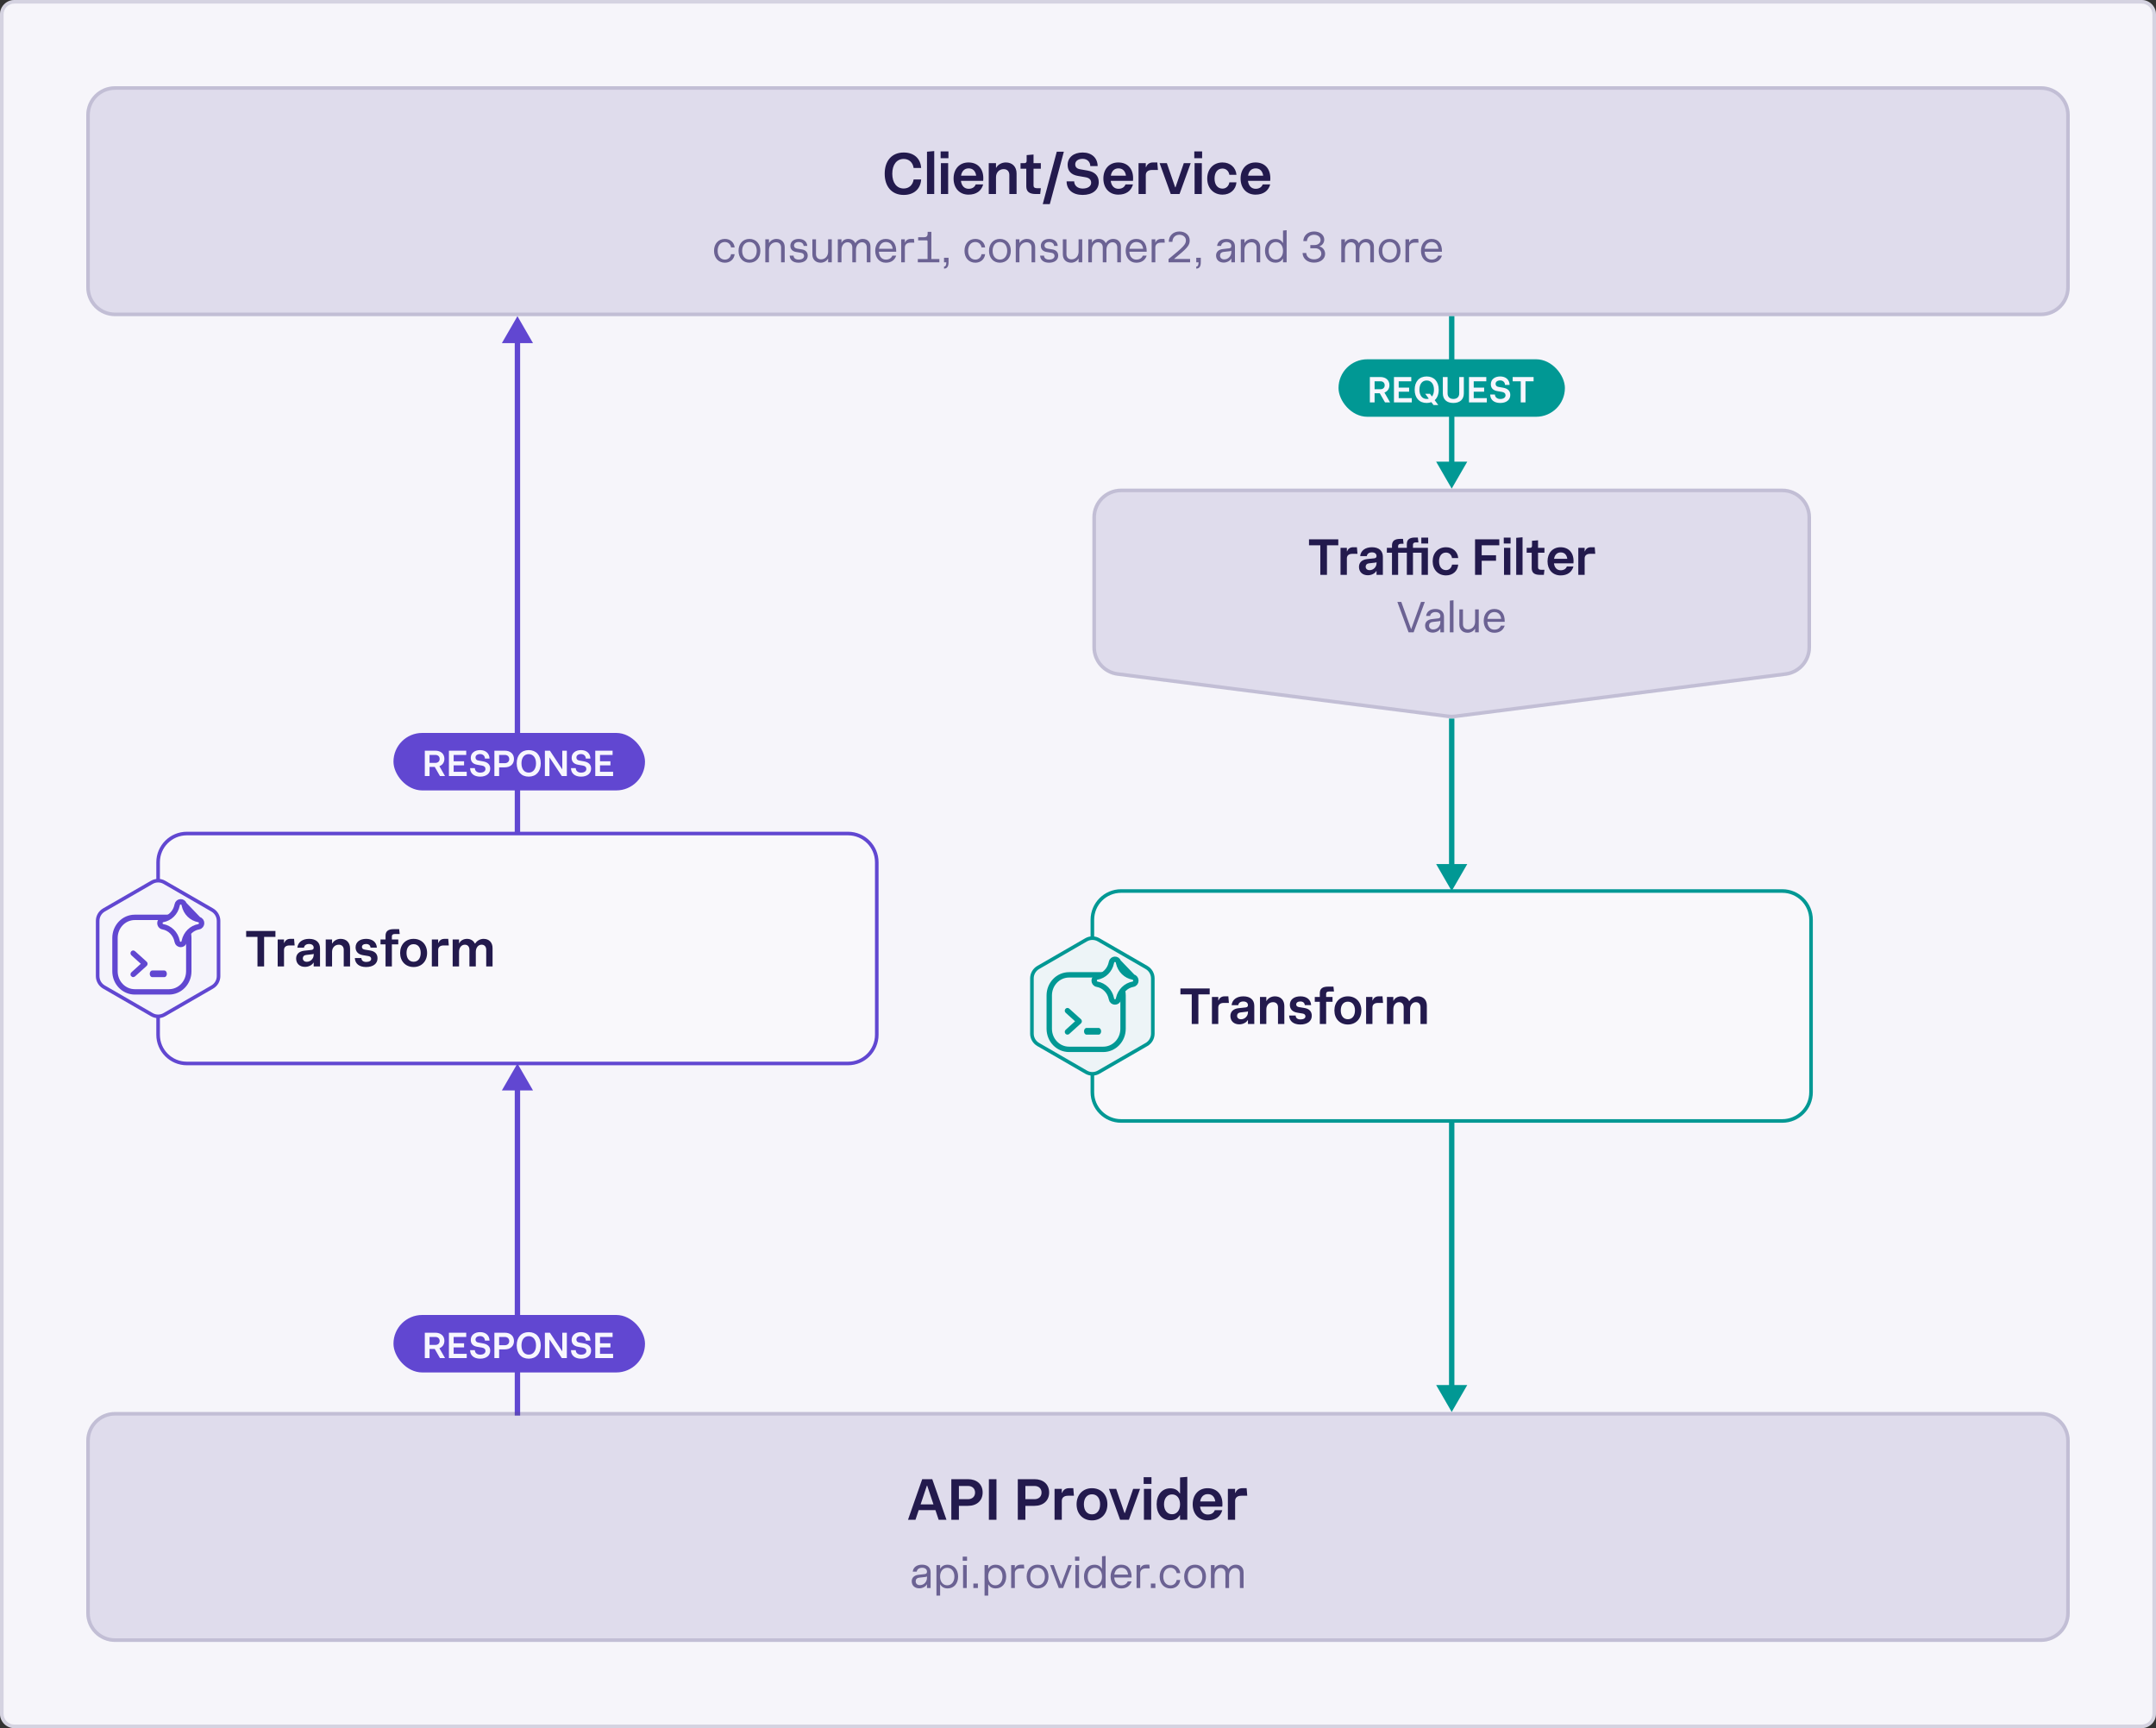 <svg width="600" height="481" viewBox="0 0 600 481" fill="none" xmlns="http://www.w3.org/2000/svg">
<rect x="0" y="0" width="600" height="481" fill="#333333" stroke="none"/>
<path d="M0 4C0 1.791 1.791 0 4 0H596C598.209 0 600 1.791 600 4V477C600 479.209 598.209 481 596 481H4C1.791 481 0 479.209 0 477V4Z" fill="#F6F5FA"/>
<path d="M4 0.5H596C597.933 0.5 599.5 2.067 599.5 4V477C599.5 478.933 597.933 480.5 596 480.5H4C2.067 480.5 0.5 478.933 0.5 477V4C0.5 2.067 2.067 0.5 4 0.5Z" stroke="#201452" stroke-opacity="0.15"/>
<path d="M24 32C24 27.582 27.582 24 32 24H568C572.418 24 576 27.582 576 32V80C576 84.418 572.418 88 568 88H32C27.582 88 24 84.418 24 80V32Z" fill="#867AB8" fill-opacity="0.2"/>
<path d="M32 24.5H568C572.142 24.5 575.5 27.858 575.5 32V80C575.5 84.142 572.142 87.5 568 87.5H32C27.858 87.5 24.5 84.142 24.5 80V32C24.5 27.858 27.858 24.5 32 24.5Z" stroke="#201452" stroke-opacity="0.15"/>
<path d="M251.5 54.256C248.22 54.256 246.204 51.984 246.204 48.352C246.204 44.72 248.22 42.448 251.5 42.448C254.332 42.448 256.188 44.096 256.348 46.752H254.252C254.044 45.216 252.972 44.24 251.5 44.24C249.548 44.24 248.316 45.824 248.316 48.352C248.316 50.88 249.548 52.464 251.5 52.464C252.972 52.464 254.044 51.488 254.252 49.952H256.348C256.188 52.608 254.332 54.256 251.5 54.256ZM257.975 54V42.224L259.991 42.048V54H257.975ZM261.85 54V45.408H263.866V54H261.85ZM261.77 44.032V42.144H263.946V44.032H261.77ZM269.517 54.176C267.037 54.176 265.373 52.368 265.373 49.696C265.373 47.024 267.037 45.216 269.517 45.216C272.301 45.216 273.917 47.232 273.613 50.336H267.421C267.597 51.728 268.381 52.544 269.565 52.544C270.541 52.544 271.229 52.112 271.533 51.328H273.613C273.101 53.168 271.677 54.176 269.517 54.176ZM267.453 48.896H271.661C271.469 47.584 270.733 46.864 269.565 46.864C268.429 46.864 267.661 47.616 267.453 48.896ZM275.162 54V45.408H277.178V46.672H277.258C277.706 45.808 278.778 45.216 279.914 45.216C281.738 45.216 282.906 46.416 282.906 48.288V54H280.89V48.672C280.89 47.696 280.282 47.072 279.322 47.072C278.074 47.072 277.178 48.016 277.178 49.344V54H275.162ZM288.217 54C286.441 54 285.609 53.312 285.609 51.856V46.96H284.009V45.408H285.097C285.481 45.408 285.705 45.184 285.705 44.8V43.168L287.625 43.008V45.408H289.657V46.96H287.625V51.648C287.625 52.144 287.945 52.384 288.585 52.384H289.657L289.481 54H288.217ZM290.189 56.816L294.093 42.224H296.061L292.157 56.816H290.189ZM301.293 54.256C298.525 54.256 296.829 52.8 296.829 50.48H298.941C298.941 51.616 299.869 52.48 301.293 52.48C302.733 52.48 303.661 51.84 303.661 50.864C303.661 50.016 303.117 49.504 302.077 49.328L299.949 48.96C298.093 48.64 297.117 47.568 297.117 45.904C297.117 43.824 298.781 42.448 301.293 42.448C303.805 42.448 305.437 43.936 305.469 46.224H303.421C303.421 45.088 302.589 44.208 301.293 44.208C300.045 44.208 299.229 44.816 299.229 45.728C299.229 46.544 299.725 46.976 300.637 47.12L302.653 47.472C304.717 47.84 305.773 48.96 305.773 50.688C305.773 52.864 304.045 54.256 301.293 54.256ZM311.204 54.176C308.724 54.176 307.06 52.368 307.06 49.696C307.06 47.024 308.724 45.216 311.204 45.216C313.988 45.216 315.604 47.232 315.3 50.336H309.108C309.284 51.728 310.068 52.544 311.252 52.544C312.228 52.544 312.916 52.112 313.22 51.328H315.3C314.788 53.168 313.364 54.176 311.204 54.176ZM309.14 48.896H313.348C313.156 47.584 312.42 46.864 311.252 46.864C310.116 46.864 309.348 47.616 309.14 48.896ZM316.85 54V45.408H318.866V46.496H318.962C319.25 45.68 319.938 45.216 320.866 45.216H322.066L322.242 47.312H320.61C319.506 47.312 318.866 47.84 318.866 48.752V54H316.85ZM325.811 54L322.707 45.408H324.723L327.043 52.128H327.139L329.443 45.408H331.363L328.259 54H325.811ZM332.444 54V45.408H334.46V54H332.444ZM332.364 44.032V42.144H334.54V44.032H332.364ZM340.223 54.176C337.695 54.176 335.967 52.352 335.967 49.696C335.967 47.04 337.695 45.216 340.223 45.216C342.367 45.216 343.935 46.624 344.095 48.656H342.127C341.951 47.6 341.199 46.912 340.207 46.912C338.847 46.912 337.999 47.984 337.999 49.696C337.999 51.424 338.863 52.496 340.223 52.496C341.199 52.496 341.951 51.808 342.127 50.752H344.095C343.935 52.784 342.367 54.176 340.223 54.176ZM349.392 54.176C346.912 54.176 345.248 52.368 345.248 49.696C345.248 47.024 346.912 45.216 349.392 45.216C352.176 45.216 353.792 47.232 353.488 50.336H347.296C347.472 51.728 348.256 52.544 349.44 52.544C350.416 52.544 351.104 52.112 351.408 51.328H353.488C352.976 53.168 351.552 54.176 349.392 54.176ZM347.328 48.896H351.536C351.344 47.584 350.608 46.864 349.44 46.864C348.304 46.864 347.536 47.616 347.328 48.896Z" fill="#231A4D"/>
<path d="M201.734 73.12C199.934 73.12 198.71 71.776 198.71 69.808C198.71 67.84 199.934 66.496 201.734 66.496C203.198 66.496 204.302 67.456 204.446 68.86H203.45C203.294 67.96 202.61 67.36 201.722 67.36C200.51 67.36 199.718 68.332 199.718 69.808C199.718 71.284 200.522 72.256 201.734 72.256C202.61 72.256 203.294 71.656 203.45 70.756H204.446C204.302 72.16 203.198 73.12 201.734 73.12ZM208.566 73.12C206.754 73.12 205.53 71.776 205.53 69.808C205.53 67.84 206.754 66.496 208.566 66.496C210.378 66.496 211.602 67.84 211.602 69.808C211.602 71.776 210.378 73.12 208.566 73.12ZM208.566 72.256C209.79 72.256 210.594 71.284 210.594 69.808C210.594 68.332 209.79 67.36 208.566 67.36C207.342 67.36 206.538 68.332 206.538 69.808C206.538 71.284 207.342 72.256 208.566 72.256ZM212.979 73V66.616H213.999V67.624H214.047C214.383 66.964 215.223 66.496 216.063 66.496C217.467 66.496 218.379 67.396 218.379 68.8V73H217.371V68.872C217.371 67.996 216.819 67.432 215.967 67.432C214.827 67.432 213.999 68.32 213.999 69.556V73H212.979ZM222.242 73.12C220.742 73.12 219.806 72.376 219.758 71.152H220.838C220.862 71.836 221.402 72.256 222.266 72.256C223.178 72.256 223.766 71.86 223.766 71.248C223.766 70.768 223.466 70.456 222.902 70.36L221.534 70.132C220.526 69.964 219.95 69.34 219.95 68.416C219.95 67.276 220.898 66.496 222.278 66.496C223.658 66.496 224.582 67.252 224.654 68.44H223.646C223.61 67.78 223.07 67.36 222.254 67.36C221.486 67.36 220.97 67.756 220.97 68.344C220.97 68.8 221.27 69.1 221.834 69.196L223.202 69.424C224.21 69.592 224.786 70.216 224.786 71.152C224.786 72.352 223.79 73.12 222.242 73.12ZM231.479 66.616V73H230.459V71.992H230.411C230.075 72.652 229.235 73.12 228.395 73.12C226.991 73.12 226.079 72.22 226.079 70.816V66.616H227.087V70.744C227.087 71.62 227.639 72.184 228.491 72.184C229.631 72.184 230.459 71.296 230.459 70.06V66.616H231.479ZM233.158 73V66.616H234.178V67.552H234.226C234.442 66.94 235.21 66.496 236.05 66.496C236.962 66.496 237.658 66.916 237.982 67.624H238.102C238.438 66.964 239.266 66.496 240.082 66.496C241.402 66.496 242.242 67.336 242.242 68.644V73H241.222V68.872C241.222 67.996 240.706 67.432 239.89 67.432C238.918 67.432 238.21 68.32 238.21 69.556V73H237.19V68.872C237.19 67.996 236.674 67.432 235.858 67.432C234.886 67.432 234.178 68.32 234.178 69.556V73H233.158ZM246.497 73.12C244.757 73.12 243.569 71.764 243.569 69.808C243.569 67.84 244.757 66.496 246.497 66.496C248.405 66.496 249.461 67.792 249.413 70.072H244.589C244.673 71.404 245.405 72.256 246.521 72.256C247.409 72.256 248.045 71.872 248.333 71.152H249.413C248.981 72.436 247.985 73.12 246.497 73.12ZM244.613 69.256H248.429C248.285 68.044 247.601 67.36 246.521 67.36C245.489 67.36 244.781 68.092 244.613 69.256ZM250.795 73V66.616H251.815V67.516H251.863C252.079 66.88 252.691 66.496 253.459 66.496H254.347L254.443 67.54H253.339C252.415 67.54 251.815 68.068 251.815 68.884V73H250.795ZM255.421 73V72.1H258.133V67.18C258.133 66.988 258.037 66.892 257.845 66.892H255.517V66.028H257.197C257.833 66.028 258.157 65.692 258.157 65.068V64.528H259.189V72.1H261.421V73H255.421ZM262.717 74.188C263.149 74.188 263.353 73.804 263.353 73H262.717V71.752H263.977V73C263.977 74.176 263.557 74.764 262.717 74.764V74.188ZM271.437 73.12C269.637 73.12 268.413 71.776 268.413 69.808C268.413 67.84 269.637 66.496 271.437 66.496C272.901 66.496 274.005 67.456 274.149 68.86H273.153C272.997 67.96 272.313 67.36 271.425 67.36C270.213 67.36 269.421 68.332 269.421 69.808C269.421 71.284 270.225 72.256 271.437 72.256C272.313 72.256 272.997 71.656 273.153 70.756H274.149C274.005 72.16 272.901 73.12 271.437 73.12ZM278.269 73.12C276.457 73.12 275.233 71.776 275.233 69.808C275.233 67.84 276.457 66.496 278.269 66.496C280.081 66.496 281.305 67.84 281.305 69.808C281.305 71.776 280.081 73.12 278.269 73.12ZM278.269 72.256C279.493 72.256 280.297 71.284 280.297 69.808C280.297 68.332 279.493 67.36 278.269 67.36C277.045 67.36 276.241 68.332 276.241 69.808C276.241 71.284 277.045 72.256 278.269 72.256ZM282.682 73V66.616H283.702V67.624H283.75C284.086 66.964 284.926 66.496 285.766 66.496C287.17 66.496 288.082 67.396 288.082 68.8V73H287.074V68.872C287.074 67.996 286.522 67.432 285.67 67.432C284.53 67.432 283.702 68.32 283.702 69.556V73H282.682ZM291.945 73.12C290.445 73.12 289.509 72.376 289.461 71.152H290.541C290.565 71.836 291.105 72.256 291.969 72.256C292.881 72.256 293.469 71.86 293.469 71.248C293.469 70.768 293.169 70.456 292.605 70.36L291.237 70.132C290.229 69.964 289.653 69.34 289.653 68.416C289.653 67.276 290.601 66.496 291.981 66.496C293.361 66.496 294.285 67.252 294.357 68.44H293.349C293.313 67.78 292.773 67.36 291.957 67.36C291.189 67.36 290.673 67.756 290.673 68.344C290.673 68.8 290.973 69.1 291.537 69.196L292.905 69.424C293.913 69.592 294.489 70.216 294.489 71.152C294.489 72.352 293.493 73.12 291.945 73.12ZM301.182 66.616V73H300.162V71.992H300.114C299.778 72.652 298.938 73.12 298.098 73.12C296.694 73.12 295.782 72.22 295.782 70.816V66.616H296.79V70.744C296.79 71.62 297.342 72.184 298.194 72.184C299.334 72.184 300.162 71.296 300.162 70.06V66.616H301.182ZM302.861 73V66.616H303.881V67.552H303.929C304.145 66.94 304.913 66.496 305.753 66.496C306.665 66.496 307.361 66.916 307.685 67.624H307.805C308.141 66.964 308.969 66.496 309.785 66.496C311.105 66.496 311.945 67.336 311.945 68.644V73H310.925V68.872C310.925 67.996 310.409 67.432 309.593 67.432C308.621 67.432 307.913 68.32 307.913 69.556V73H306.893V68.872C306.893 67.996 306.377 67.432 305.561 67.432C304.589 67.432 303.881 68.32 303.881 69.556V73H302.861ZM316.2 73.12C314.46 73.12 313.272 71.764 313.272 69.808C313.272 67.84 314.46 66.496 316.2 66.496C318.108 66.496 319.164 67.792 319.116 70.072H314.292C314.376 71.404 315.108 72.256 316.224 72.256C317.112 72.256 317.748 71.872 318.036 71.152H319.116C318.684 72.436 317.688 73.12 316.2 73.12ZM314.316 69.256H318.132C317.988 68.044 317.304 67.36 316.224 67.36C315.192 67.36 314.484 68.092 314.316 69.256ZM320.498 73V66.616H321.518V67.516H321.566C321.782 66.88 322.394 66.496 323.162 66.496H324.05L324.146 67.54H323.042C322.118 67.54 321.518 68.068 321.518 68.884V73H320.498ZM325.196 72.112C329.384 68.692 330.032 68.02 330.032 66.904C330.032 65.992 329.264 65.344 328.184 65.344C327.068 65.344 326.276 66.16 326.276 67.312H325.256C325.256 65.62 326.48 64.432 328.22 64.432C329.888 64.432 331.088 65.476 331.088 66.904C331.088 68.32 330.404 69.088 326.78 72.028V72.076H331.196V73H325.196V72.112ZM332.912 74.188C333.344 74.188 333.548 73.804 333.548 73H332.912V71.752H334.172V73C334.172 74.176 333.752 74.764 332.912 74.764V74.188ZM340.558 73.084C339.262 73.084 338.422 72.304 338.422 71.104C338.422 70.144 339.106 69.472 340.234 69.328L342.106 69.112C342.49 69.052 342.67 68.848 342.67 68.44C342.67 67.78 342.142 67.36 341.314 67.36C340.498 67.36 339.91 67.78 339.814 68.44H338.71C338.83 67.252 339.838 66.496 341.29 66.496C342.778 66.496 343.678 67.288 343.678 68.608V73H342.67V71.992H342.622C342.322 72.604 341.422 73.084 340.558 73.084ZM340.678 72.196C341.806 72.196 342.67 71.296 342.67 70.12V69.772C342.574 69.844 342.43 69.892 342.25 69.916L340.474 70.12C339.886 70.18 339.526 70.564 339.526 71.128C339.526 71.776 339.982 72.196 340.678 72.196ZM345.307 73V66.616H346.327V67.624H346.375C346.711 66.964 347.551 66.496 348.391 66.496C349.795 66.496 350.707 67.396 350.707 68.8V73H349.699V68.872C349.699 67.996 349.147 67.432 348.295 67.432C347.155 67.432 346.327 68.32 346.327 69.556V73H345.307ZM354.942 73.108C353.214 73.108 352.038 71.764 352.038 69.808C352.038 67.852 353.214 66.508 354.942 66.508C355.902 66.508 356.586 66.88 357.006 67.624H357.054V64.168L358.062 64.072V73H357.054V71.992H357.006C356.586 72.736 355.902 73.108 354.942 73.108ZM355.062 72.244C356.25 72.244 357.054 71.26 357.054 69.808C357.054 68.356 356.25 67.372 355.062 67.372C353.874 67.372 353.07 68.356 353.07 69.808C353.07 71.26 353.874 72.244 355.062 72.244ZM365.687 73.096C363.839 73.096 362.543 72.004 362.495 70.408H363.515C363.575 71.464 364.451 72.184 365.663 72.184C366.851 72.184 367.715 71.524 367.715 70.612C367.715 69.736 367.007 69.1 366.011 69.1H364.655V68.2H365.867C366.827 68.2 367.511 67.6 367.511 66.796C367.511 65.944 366.743 65.344 365.675 65.344C364.571 65.344 363.755 66.076 363.707 67.108H362.699C362.747 65.536 363.983 64.432 365.699 64.432C367.343 64.432 368.531 65.38 368.531 66.7C368.531 67.552 367.967 68.332 367.199 68.548V68.596C368.111 68.8 368.771 69.664 368.771 70.66C368.771 72.076 367.475 73.096 365.687 73.096ZM373.268 73V66.616H374.288V67.552H374.336C374.552 66.94 375.32 66.496 376.16 66.496C377.072 66.496 377.768 66.916 378.092 67.624H378.212C378.548 66.964 379.376 66.496 380.192 66.496C381.512 66.496 382.352 67.336 382.352 68.644V73H381.332V68.872C381.332 67.996 380.816 67.432 380 67.432C379.028 67.432 378.32 68.32 378.32 69.556V73H377.3V68.872C377.3 67.996 376.784 67.432 375.968 67.432C374.996 67.432 374.288 68.32 374.288 69.556V73H373.268ZM386.715 73.12C384.903 73.12 383.679 71.776 383.679 69.808C383.679 67.84 384.903 66.496 386.715 66.496C388.527 66.496 389.751 67.84 389.751 69.808C389.751 71.776 388.527 73.12 386.715 73.12ZM386.715 72.256C387.939 72.256 388.743 71.284 388.743 69.808C388.743 68.332 387.939 67.36 386.715 67.36C385.491 67.36 384.687 68.332 384.687 69.808C384.687 71.284 385.491 72.256 386.715 72.256ZM391.127 73V66.616H392.147V67.516H392.195C392.411 66.88 393.023 66.496 393.791 66.496H394.679L394.775 67.54H393.671C392.747 67.54 392.147 68.068 392.147 68.884V73H391.127ZM398.372 73.12C396.632 73.12 395.444 71.764 395.444 69.808C395.444 67.84 396.632 66.496 398.372 66.496C400.28 66.496 401.336 67.792 401.288 70.072H396.464C396.548 71.404 397.28 72.256 398.396 72.256C399.284 72.256 399.92 71.872 400.208 71.152H401.288C400.856 72.436 399.86 73.12 398.372 73.12ZM396.488 69.256H400.304C400.16 68.044 399.476 67.36 398.396 67.36C397.364 67.36 396.656 68.092 396.488 69.256Z" fill="#6B6293"/>
<g clip-path="url(#clip0_12341_8263)">
<path d="M144 88L139.67 95.5L148.33 95.5L144 88ZM143.25 94.75L143.25 232L144.75 232L144.75 94.75L143.25 94.75Z" fill="#6147D1"/>
<rect x="109.5" y="204" width="70" height="16" rx="8" fill="#6147D1"/>
<path d="M118.22 216V208.94H121.14C122.67 208.94 123.67 209.82 123.67 211.2C123.67 212.19 123.15 212.93 122.28 213.26L123.85 216H122.44L120.98 213.45H119.54V216H118.22ZM121.14 212.34C121.88 212.34 122.35 211.91 122.35 211.23C122.35 210.55 121.88 210.12 121.14 210.12H119.54V212.34H121.14ZM124.929 216V208.94H129.749V210.12H126.249V211.89H129.149V213.03H126.249V214.82H129.889V216H124.929ZM133.621 216.16C131.891 216.16 130.831 215.25 130.831 213.8H132.151C132.151 214.51 132.731 215.05 133.621 215.05C134.521 215.05 135.101 214.65 135.101 214.04C135.101 213.51 134.761 213.19 134.111 213.08L132.781 212.85C131.621 212.65 131.011 211.98 131.011 210.94C131.011 209.64 132.051 208.78 133.621 208.78C135.191 208.78 136.211 209.71 136.231 211.14H134.951C134.951 210.43 134.431 209.88 133.621 209.88C132.841 209.88 132.331 210.26 132.331 210.83C132.331 211.34 132.641 211.61 133.211 211.7L134.471 211.92C135.761 212.15 136.421 212.85 136.421 213.93C136.421 215.29 135.341 216.16 133.621 216.16ZM137.585 216V208.94H140.475C142.035 208.94 143.035 209.84 143.035 211.25C143.035 212.66 142.035 213.58 140.475 213.58H138.905V216H137.585ZM140.475 212.42C141.225 212.42 141.715 211.97 141.715 211.27C141.715 210.57 141.225 210.12 140.475 210.12H138.905V212.42H140.475ZM147.139 216.16C145.079 216.16 143.799 214.74 143.799 212.47C143.799 210.2 145.079 208.78 147.139 208.78C149.199 208.78 150.489 210.2 150.489 212.47C150.489 214.74 149.199 216.16 147.139 216.16ZM147.139 215.04C148.379 215.04 149.169 214.05 149.169 212.47C149.169 210.89 148.379 209.9 147.139 209.9C145.899 209.9 145.119 210.89 145.119 212.47C145.119 214.05 145.899 215.04 147.139 215.04ZM151.638 216V208.94H153.038L156.428 214.07H156.478V208.94H157.748V216H156.348L152.958 210.87H152.908V216H151.638ZM161.697 216.16C159.967 216.16 158.907 215.25 158.907 213.8H160.227C160.227 214.51 160.807 215.05 161.697 215.05C162.597 215.05 163.177 214.65 163.177 214.04C163.177 213.51 162.837 213.19 162.187 213.08L160.857 212.85C159.697 212.65 159.087 211.98 159.087 210.94C159.087 209.64 160.127 208.78 161.697 208.78C163.267 208.78 164.287 209.71 164.307 211.14H163.027C163.027 210.43 162.507 209.88 161.697 209.88C160.917 209.88 160.407 210.26 160.407 210.83C160.407 211.34 160.717 211.61 161.287 211.7L162.547 211.92C163.837 212.15 164.497 212.85 164.497 213.93C164.497 215.29 163.417 216.16 161.697 216.16ZM165.661 216V208.94H170.481V210.12H166.981V211.89H169.881V213.03H166.981V214.82H170.621V216H165.661Z" fill="#F7F6FE"/>
</g>
<path d="M44 240C44 235.582 47.582 232 52 232H236C240.418 232 244 235.582 244 240V288C244 292.418 240.418 296 236 296H52C47.582 296 44 292.418 44 288V240Z" fill="#F9F8FB"/>
<path d="M44 240C44 235.582 47.582 232 52 232H236C240.418 232 244 235.582 244 240V288C244 292.418 240.418 296 236 296H52C47.582 296 44 292.418 44 288V240Z" stroke="#6147D1"/>
<path d="M71.654 269V260.768H68.504V259.116H76.652V260.768H73.502V269H71.654ZM77.275 269V261.482H79.039V262.434H79.123C79.375 261.72 79.977 261.314 80.789 261.314H81.839L81.993 263.148H80.565C79.599 263.148 79.039 263.61 79.039 264.408V269H77.275ZM84.874 269.112C83.39 269.112 82.41 268.188 82.41 266.774C82.41 265.584 83.236 264.786 84.636 264.618L86.708 264.394C87.1 264.324 87.296 264.142 87.296 263.778C87.296 263.134 86.806 262.742 86.008 262.742C85.224 262.742 84.678 263.134 84.594 263.778H82.746C82.9 262.252 84.16 261.314 86.022 261.314C87.94 261.314 89.06 262.294 89.06 263.946V269H87.296V267.95H87.226C86.848 268.622 85.882 269.112 84.874 269.112ZM85.378 267.698C86.4 267.698 87.296 266.83 87.296 265.78V265.472C87.198 265.542 87.072 265.584 86.904 265.598L85.21 265.794C84.622 265.85 84.272 266.2 84.272 266.718C84.272 267.32 84.706 267.698 85.378 267.698ZM90.646 269V261.482H92.41V262.588H92.48C92.872 261.832 93.81 261.314 94.804 261.314C96.4 261.314 97.422 262.364 97.422 264.002V269H95.658V264.338C95.658 263.484 95.126 262.938 94.286 262.938C93.194 262.938 92.41 263.764 92.41 264.926V269H90.646ZM101.87 269.154C99.98 269.154 98.832 268.244 98.748 266.662H100.568C100.596 267.348 101.1 267.74 101.926 267.74C102.766 267.74 103.298 267.404 103.298 266.886C103.298 266.466 103.018 266.186 102.5 266.102L100.974 265.85C99.671 265.626 98.957 264.856 98.957 263.68C98.957 262.224 100.106 261.314 101.912 261.314C103.662 261.314 104.796 262.252 104.88 263.764H103.116C103.074 263.134 102.612 262.742 101.883 262.742C101.17 262.742 100.722 263.064 100.722 263.568C100.722 263.974 101.002 264.226 101.52 264.31L103.046 264.562C104.362 264.786 105.062 265.542 105.062 266.718C105.062 268.23 103.844 269.154 101.87 269.154ZM107.293 269V262.84H105.893V261.482H107.293V260.432C107.293 259.2 108.021 258.612 109.575 258.612H111.087L111.241 259.97H109.897C109.337 259.97 109.057 260.18 109.057 260.614V261.482H110.835V262.84H109.057V269H107.293ZM115.104 269.154C112.878 269.154 111.352 267.558 111.352 265.234C111.352 262.91 112.878 261.314 115.104 261.314C117.33 261.314 118.856 262.91 118.856 265.234C118.856 267.558 117.33 269.154 115.104 269.154ZM115.104 267.684C116.322 267.684 117.078 266.746 117.078 265.234C117.078 263.736 116.322 262.798 115.104 262.798C113.886 262.798 113.13 263.736 113.13 265.234C113.13 266.746 113.886 267.684 115.104 267.684ZM120.177 269V261.482H121.941V262.434H122.025C122.277 261.72 122.879 261.314 123.691 261.314H124.741L124.895 263.148H123.467C122.501 263.148 121.941 263.61 121.941 264.408V269H120.177ZM125.974 269V261.482H127.752V262.532H127.822C128.116 261.818 128.984 261.314 129.964 261.314C130.972 261.314 131.742 261.79 132.12 262.588H132.274C132.708 261.832 133.646 261.314 134.584 261.314C136.11 261.314 137.076 262.322 137.076 263.89V269H135.312V264.338C135.312 263.484 134.808 262.938 134.024 262.938C133.1 262.938 132.414 263.764 132.414 264.926V269H130.636V264.338C130.636 263.484 130.146 262.938 129.362 262.938C128.424 262.938 127.752 263.764 127.752 264.926V269H125.974Z" fill="#231A4D"/>
<path d="M45.75 245.588L59.071 253.278C60.153 253.904 60.821 255.059 60.821 256.309V271.691C60.821 272.941 60.153 274.096 59.071 274.722L45.75 282.412C44.667 283.038 43.333 283.038 42.25 282.412L28.93 274.722C27.847 274.096 27.18 272.941 27.18 271.691V256.309C27.18 255.059 27.847 253.904 28.93 253.278L42.25 245.588C43.333 244.962 44.667 244.962 45.75 245.588Z" fill="#F9F8FB"/>
<path d="M45.75 245.588L59.071 253.278C60.153 253.904 60.821 255.059 60.821 256.309V271.691C60.821 272.941 60.153 274.096 59.071 274.722L45.75 282.412C44.667 283.038 43.333 283.038 42.25 282.412L28.93 274.722C27.847 274.096 27.18 272.941 27.18 271.691V256.309C27.18 255.059 27.847 253.904 28.93 253.278L42.25 245.588C43.333 244.962 44.667 244.962 45.75 245.588Z" fill="#826EF7" fill-opacity="0.03"/>
<path d="M45.75 245.588L59.071 253.278C60.153 253.904 60.821 255.059 60.821 256.309V271.691C60.821 272.941 60.153 274.096 59.071 274.722L45.75 282.412C44.667 283.038 43.333 283.038 42.25 282.412L28.93 274.722C27.847 274.096 27.18 272.941 27.18 271.691V256.309C27.18 255.059 27.847 253.904 28.93 253.278L42.25 245.588C43.333 244.962 44.667 244.962 45.75 245.588Z" stroke="#6147D1"/>
<path d="M47.03 255.333H37.506C34.465 255.333 32 257.897 32 261.06V270.345C32 273.508 34.465 276.071 37.506 276.071H47.03C50.071 276.071 52.536 273.508 52.536 270.345V261.06C52.536 257.897 50.071 255.333 47.03 255.333Z" fill="#F9F8FB" stroke="#6147D1" stroke-width="1.5"/>
<path d="M36.883 265.131L36.883 265.131C36.975 265.024 37.131 265.015 37.235 265.108C37.235 265.108 37.235 265.109 37.235 265.109L40.486 268.05C40.486 268.05 40.486 268.05 40.486 268.05C40.542 268.101 40.577 268.176 40.577 268.259C40.577 268.339 40.543 268.415 40.487 268.465C40.487 268.465 40.487 268.465 40.487 268.465L37.235 271.408C37.235 271.408 37.235 271.408 37.235 271.408C37.235 271.408 37.235 271.408 37.235 271.408C37.187 271.452 37.128 271.473 37.071 271.473C37.003 271.473 36.935 271.445 36.884 271.386L36.884 271.385C36.785 271.271 36.797 271.093 36.906 270.994C36.906 270.994 36.906 270.994 36.906 270.994C36.906 270.994 36.906 270.994 36.906 270.994L39.519 268.628L39.929 268.258L39.519 267.887L36.906 265.523C36.906 265.523 36.906 265.523 36.906 265.523C36.795 265.422 36.784 265.245 36.883 265.131Z" fill="url(#paint0_linear_12341_8263)" stroke="#6147D1"/>
<path d="M42.366 270.615H45.742C45.745 270.615 45.752 270.616 45.765 270.623C45.78 270.632 45.804 270.65 45.831 270.686C45.886 270.76 45.935 270.885 45.935 271.044C45.935 271.203 45.886 271.328 45.831 271.402C45.804 271.437 45.78 271.456 45.765 271.465C45.752 271.472 45.745 271.473 45.742 271.473H42.366C42.363 271.473 42.356 271.472 42.342 271.465C42.327 271.456 42.303 271.437 42.276 271.402C42.222 271.328 42.173 271.203 42.173 271.044C42.173 270.885 42.222 270.76 42.276 270.686C42.303 270.65 42.327 270.632 42.342 270.623C42.356 270.616 42.363 270.615 42.366 270.615Z" fill="url(#paint1_linear_12341_8263)" stroke="#6147D1"/>
<path d="M51.246 251.724L51.268 251.817L51.285 251.887L51.315 252.033L51.317 252.039C51.539 253.024 52.035 253.919 52.742 254.613C53.45 255.306 54.338 255.768 55.296 255.941L51.246 251.724ZM51.246 251.724C50.953 250.729 49.541 250.76 49.315 251.815L49.303 251.875L49.302 251.879L49.301 251.884L49.275 252.009L49.275 252.01C49.062 253.001 48.572 253.903 47.865 254.603C47.159 255.303 46.27 255.769 45.309 255.943C44.23 256.137 44.23 257.748 45.308 257.943C46.273 258.117 47.166 258.586 47.873 259.291C48.58 259.995 49.069 260.902 49.279 261.897L49.279 261.899L49.314 262.068V262.068C49.544 263.154 51.031 263.16 51.268 262.077L51.269 262.076L51.312 261.878V261.878C51.53 260.888 52.024 259.986 52.733 259.286C53.441 258.587 54.333 258.12 55.296 257.946C56.377 257.75 56.378 256.138 55.296 255.941L51.246 251.724Z" fill="#F9F8FB"/>
<path d="M51.246 251.724L51.268 251.817L51.285 251.887L51.315 252.033L51.317 252.039C51.539 253.024 52.035 253.919 52.742 254.613C53.45 255.306 54.338 255.768 55.296 255.941M51.246 251.724L55.296 255.941M51.246 251.724C50.953 250.729 49.541 250.76 49.315 251.815L49.303 251.875L49.302 251.879L49.301 251.884L49.275 252.009L49.275 252.01C49.062 253.001 48.572 253.903 47.865 254.603C47.159 255.303 46.27 255.769 45.309 255.943C44.23 256.137 44.23 257.748 45.308 257.943C46.273 258.117 47.166 258.586 47.873 259.291C48.58 259.995 49.069 260.902 49.279 261.897L49.279 261.899L49.314 262.068M55.296 255.941C56.378 256.138 56.377 257.75 55.296 257.946C54.333 258.12 53.441 258.587 52.733 259.286C52.024 259.986 51.53 260.888 51.312 261.878M49.314 262.068V262.068ZM49.314 262.068C49.544 263.154 51.031 263.16 51.268 262.077L51.269 262.076L51.312 261.878M51.312 261.878V261.878Z" stroke="#6147D1" stroke-width="1.5"/>
<g clip-path="url(#clip1_12341_8263)">
<path d="M144 296L139.67 303.5L148.33 303.5L144 296ZM143.25 302.75L143.25 394L144.75 394L144.75 302.75L143.25 302.75Z" fill="#6147D1"/>
<rect x="109.5" y="366" width="70" height="16" rx="8" fill="#6147D1"/>
<path d="M118.22 378V370.94H121.14C122.67 370.94 123.67 371.82 123.67 373.2C123.67 374.19 123.15 374.93 122.28 375.26L123.85 378H122.44L120.98 375.45H119.54V378H118.22ZM121.14 374.34C121.88 374.34 122.35 373.91 122.35 373.23C122.35 372.55 121.88 372.12 121.14 372.12H119.54V374.34H121.14ZM124.929 378V370.94H129.749V372.12H126.249V373.89H129.149V375.03H126.249V376.82H129.889V378H124.929ZM133.621 378.16C131.891 378.16 130.831 377.25 130.831 375.8H132.151C132.151 376.51 132.731 377.05 133.621 377.05C134.521 377.05 135.101 376.65 135.101 376.04C135.101 375.51 134.761 375.19 134.111 375.08L132.781 374.85C131.621 374.65 131.011 373.98 131.011 372.94C131.011 371.64 132.051 370.78 133.621 370.78C135.191 370.78 136.211 371.71 136.231 373.14H134.951C134.951 372.43 134.431 371.88 133.621 371.88C132.841 371.88 132.331 372.26 132.331 372.83C132.331 373.34 132.641 373.61 133.211 373.7L134.471 373.92C135.761 374.15 136.421 374.85 136.421 375.93C136.421 377.29 135.341 378.16 133.621 378.16ZM137.585 378V370.94H140.475C142.035 370.94 143.035 371.84 143.035 373.25C143.035 374.66 142.035 375.58 140.475 375.58H138.905V378H137.585ZM140.475 374.42C141.225 374.42 141.715 373.97 141.715 373.27C141.715 372.57 141.225 372.12 140.475 372.12H138.905V374.42H140.475ZM147.139 378.16C145.079 378.16 143.799 376.74 143.799 374.47C143.799 372.2 145.079 370.78 147.139 370.78C149.199 370.78 150.489 372.2 150.489 374.47C150.489 376.74 149.199 378.16 147.139 378.16ZM147.139 377.04C148.379 377.04 149.169 376.05 149.169 374.47C149.169 372.89 148.379 371.9 147.139 371.9C145.899 371.9 145.119 372.89 145.119 374.47C145.119 376.05 145.899 377.04 147.139 377.04ZM151.638 378V370.94H153.038L156.428 376.07H156.478V370.94H157.748V378H156.348L152.958 372.87H152.908V378H151.638ZM161.697 378.16C159.967 378.16 158.907 377.25 158.907 375.8H160.227C160.227 376.51 160.807 377.05 161.697 377.05C162.597 377.05 163.177 376.65 163.177 376.04C163.177 375.51 162.837 375.19 162.187 375.08L160.857 374.85C159.697 374.65 159.087 373.98 159.087 372.94C159.087 371.64 160.127 370.78 161.697 370.78C163.267 370.78 164.287 371.71 164.307 373.14H163.027C163.027 372.43 162.507 371.88 161.697 371.88C160.917 371.88 160.407 372.26 160.407 372.83C160.407 373.34 160.717 373.61 161.287 373.7L162.547 373.92C163.837 374.15 164.497 374.85 164.497 375.93C164.497 377.29 163.417 378.16 161.697 378.16ZM165.661 378V370.94H170.481V372.12H166.981V373.89H169.881V375.03H166.981V376.82H170.621V378H165.661Z" fill="#F7F6FE"/>
</g>
<g clip-path="url(#clip2_12341_8263)">
<path d="M404 136L408.33 128.5L399.67 128.5L404 136ZM403.25 88L403.25 129.25L404.75 129.25L404.75 88L403.25 88Z" fill="#019894"/>
<rect x="372.5" y="100" width="63" height="16" rx="8" fill="#019894"/>
<path d="M381.22 112V104.94H384.14C385.67 104.94 386.67 105.82 386.67 107.2C386.67 108.19 386.15 108.93 385.28 109.26L386.85 112H385.44L383.98 109.45H382.54V112H381.22ZM384.14 108.34C384.88 108.34 385.35 107.91 385.35 107.23C385.35 106.55 384.88 106.12 384.14 106.12H382.54V108.34H384.14ZM387.929 112V104.94H392.749V106.12H389.249V107.89H392.149V109.03H389.249V110.82H392.889V112H387.929ZM397.034 112.16C394.974 112.16 393.694 110.74 393.694 108.47C393.694 106.2 394.974 104.78 397.034 104.78C399.094 104.78 400.384 106.2 400.384 108.47C400.384 109.74 399.984 110.75 399.264 111.38L400.264 112.74H398.944L398.344 111.93C397.954 112.08 397.514 112.16 397.034 112.16ZM397.034 111.04C397.244 111.04 397.444 111.01 397.624 110.96L396.624 109.6H397.944L398.504 110.36C398.864 109.91 399.064 109.27 399.064 108.47C399.064 106.89 398.274 105.9 397.034 105.9C395.794 105.9 395.014 106.89 395.014 108.47C395.014 110.05 395.794 111.04 397.034 111.04ZM404.453 112.16C402.613 112.16 401.533 111.17 401.533 109.48V104.94H402.853V109.48C402.853 110.46 403.452 111.04 404.473 111.04C405.493 111.04 406.092 110.46 406.092 109.48V104.94H407.373V109.48C407.373 111.17 406.293 112.16 404.453 112.16ZM408.808 112V104.94H413.628V106.12H410.128V107.89H413.028V109.03H410.128V110.82H413.768V112H408.808ZM417.5 112.16C415.77 112.16 414.71 111.25 414.71 109.8H416.03C416.03 110.51 416.61 111.05 417.5 111.05C418.4 111.05 418.98 110.65 418.98 110.04C418.98 109.51 418.64 109.19 417.99 109.08L416.66 108.85C415.5 108.65 414.89 107.98 414.89 106.94C414.89 105.64 415.93 104.78 417.5 104.78C419.07 104.78 420.09 105.71 420.11 107.14H418.83C418.83 106.43 418.31 105.88 417.5 105.88C416.72 105.88 416.21 106.26 416.21 106.83C416.21 107.34 416.52 107.61 417.09 107.7L418.35 107.92C419.64 108.15 420.3 108.85 420.3 109.93C420.3 111.29 419.22 112.16 417.5 112.16ZM423.217 112V106.12H420.967V104.94H426.787V106.12H424.537V112H423.217Z" fill="#F7F6FE"/>
</g>
<path d="M304 144C304 139.582 307.582 136 312 136H496C500.418 136 504 139.582 504 144V180.159C504 184.184 501.009 187.583 497.016 188.094L405.016 199.87C404.341 199.956 403.659 199.956 402.984 199.87L310.984 188.094C306.991 187.583 304 184.184 304 180.159V144Z" fill="#867AB8" fill-opacity="0.2"/>
<path d="M312 136.5H496C500.142 136.5 503.5 139.858 503.5 144V180.159C503.5 183.933 500.696 187.119 496.952 187.598L404.952 199.374C404.32 199.455 403.68 199.455 403.048 199.374L311.048 187.598C307.304 187.119 304.5 183.933 304.5 180.159V144C304.5 139.858 307.858 136.5 312 136.5Z" stroke="#201452" stroke-opacity="0.15"/>
<path d="M367.438 160V151.768H364.288V150.116H372.436V151.768H369.286V160H367.438ZM373.059 160V152.482H374.823V153.434H374.907C375.159 152.72 375.761 152.314 376.573 152.314H377.623L377.777 154.148H376.349C375.383 154.148 374.823 154.61 374.823 155.408V160H373.059ZM380.658 160.112C379.174 160.112 378.194 159.188 378.194 157.774C378.194 156.584 379.02 155.786 380.42 155.618L382.492 155.394C382.884 155.324 383.08 155.142 383.08 154.778C383.08 154.134 382.59 153.742 381.792 153.742C381.008 153.742 380.462 154.134 380.378 154.778H378.53C378.684 153.252 379.944 152.314 381.806 152.314C383.724 152.314 384.844 153.294 384.844 154.946V160H383.08V158.95H383.01C382.632 159.622 381.666 160.112 380.658 160.112ZM381.162 158.698C382.184 158.698 383.08 157.83 383.08 156.78V156.472C382.982 156.542 382.856 156.584 382.688 156.598L380.994 156.794C380.406 156.85 380.056 157.2 380.056 157.718C380.056 158.32 380.49 158.698 381.162 158.698ZM387.382 160V153.84H385.954V152.482H387.382V151.81C387.382 150.564 388.124 149.99 389.678 149.99H390.448L390.602 151.348H389.93C389.37 151.348 389.09 151.558 389.09 151.992V152.482H391.512V151.432C391.512 150.2 392.24 149.612 393.794 149.612H394.578L394.732 150.97H394.06C393.486 150.97 393.22 151.18 393.22 151.614V152.482H397.378V160H395.614V153.84H393.22V160H391.512V153.84H389.09V160H387.382ZM395.544 151.278V149.626H397.448V151.278H395.544ZM402.424 160.154C400.212 160.154 398.7 158.558 398.7 156.234C398.7 153.91 400.212 152.314 402.424 152.314C404.3 152.314 405.672 153.546 405.812 155.324H404.09C403.936 154.4 403.278 153.798 402.41 153.798C401.22 153.798 400.478 154.736 400.478 156.234C400.478 157.746 401.234 158.684 402.424 158.684C403.278 158.684 403.936 158.082 404.09 157.158H405.812C405.672 158.936 404.3 160.154 402.424 160.154ZM410.497 160V150.116H417.245V151.768H412.345V154.54H416.335V156.08H412.345V160H410.497ZM418.559 160V152.482H420.323V160H418.559ZM418.489 151.278V149.626H420.393V151.278H418.489ZM421.95 160V149.696L423.714 149.542V160H421.95ZM428.546 160C426.992 160 426.264 159.398 426.264 158.124V153.84H424.864V152.482H425.816C426.152 152.482 426.348 152.286 426.348 151.95V150.522L428.028 150.382V152.482H429.806V153.84H428.028V157.942C428.028 158.376 428.308 158.586 428.868 158.586H429.806L429.652 160H428.546ZM434.291 160.154C432.121 160.154 430.665 158.572 430.665 156.234C430.665 153.896 432.121 152.314 434.291 152.314C436.727 152.314 438.141 154.078 437.875 156.794H432.457C432.611 158.012 433.297 158.726 434.333 158.726C435.187 158.726 435.789 158.348 436.055 157.662H437.875C437.427 159.272 436.181 160.154 434.291 160.154ZM432.485 155.534H436.167C435.999 154.386 435.355 153.756 434.333 153.756C433.339 153.756 432.667 154.414 432.485 155.534ZM439.231 160V152.482H440.995V153.434H441.079C441.331 152.72 441.933 152.314 442.745 152.314H443.795L443.949 154.148H442.521C441.555 154.148 440.995 154.61 440.995 155.408V160H439.231Z" fill="#231A4D"/>
<path d="M391.995 176L388.875 167.528H389.967L392.691 175.076H392.739L395.463 167.528H396.519L393.399 176H391.995ZM398.732 176.084C397.436 176.084 396.596 175.304 396.596 174.104C396.596 173.144 397.28 172.472 398.408 172.328L400.28 172.112C400.664 172.052 400.844 171.848 400.844 171.44C400.844 170.78 400.316 170.36 399.488 170.36C398.672 170.36 398.084 170.78 397.988 171.44H396.884C397.004 170.252 398.012 169.496 399.464 169.496C400.952 169.496 401.852 170.288 401.852 171.608V176H400.844V174.992H400.796C400.496 175.604 399.596 176.084 398.732 176.084ZM398.852 175.196C399.98 175.196 400.844 174.296 400.844 173.12V172.772C400.748 172.844 400.604 172.892 400.424 172.916L398.648 173.12C398.06 173.18 397.7 173.564 397.7 174.128C397.7 174.776 398.156 175.196 398.852 175.196ZM403.481 176V167.168L404.501 167.072V176H403.481ZM411.528 169.616V176H410.508V174.992H410.46C410.124 175.652 409.284 176.12 408.444 176.12C407.04 176.12 406.128 175.22 406.128 173.816V169.616H407.136V173.744C407.136 174.62 407.688 175.184 408.54 175.184C409.68 175.184 410.508 174.296 410.508 173.06V169.616H411.528ZM415.835 176.12C414.095 176.12 412.907 174.764 412.907 172.808C412.907 170.84 414.095 169.496 415.835 169.496C417.743 169.496 418.799 170.792 418.751 173.072H413.927C414.011 174.404 414.743 175.256 415.859 175.256C416.747 175.256 417.383 174.872 417.671 174.152H418.751C418.319 175.436 417.323 176.12 415.835 176.12ZM413.951 172.256H417.767C417.623 171.044 416.939 170.36 415.859 170.36C414.827 170.36 414.119 171.092 413.951 172.256Z" fill="#6B6293"/>
<g clip-path="url(#clip3_12341_8263)">
<path d="M404 248L408.33 240.5L399.67 240.5L404 248ZM403.25 200L403.25 241.25L404.75 241.25L404.75 200L403.25 200Z" fill="#019894"/>
</g>
<path d="M304 256C304 251.582 307.582 248 312 248H496C500.418 248 504 251.582 504 256V304C504 308.418 500.418 312 496 312H312C307.582 312 304 308.418 304 304V256Z" fill="#F9F8FB"/>
<path d="M304 256C304 251.582 307.582 248 312 248H496C500.418 248 504 251.582 504 256V304C504 308.418 500.418 312 496 312H312C307.582 312 304 308.418 304 304V256Z" stroke="#019894"/>
<path d="M331.654 285V276.768H328.504V275.116H336.652V276.768H333.502V285H331.654ZM337.275 285V277.482H339.039V278.434H339.123C339.375 277.72 339.977 277.314 340.789 277.314H341.839L341.993 279.148H340.565C339.599 279.148 339.039 279.61 339.039 280.408V285H337.275ZM344.874 285.112C343.39 285.112 342.41 284.188 342.41 282.774C342.41 281.584 343.236 280.786 344.636 280.618L346.708 280.394C347.1 280.324 347.296 280.142 347.296 279.778C347.296 279.134 346.806 278.742 346.008 278.742C345.224 278.742 344.678 279.134 344.594 279.778H342.746C342.9 278.252 344.16 277.314 346.022 277.314C347.94 277.314 349.06 278.294 349.06 279.946V285H347.296V283.95H347.226C346.848 284.622 345.882 285.112 344.874 285.112ZM345.378 283.698C346.4 283.698 347.296 282.83 347.296 281.78V281.472C347.198 281.542 347.072 281.584 346.904 281.598L345.21 281.794C344.622 281.85 344.272 282.2 344.272 282.718C344.272 283.32 344.706 283.698 345.378 283.698ZM350.646 285V277.482H352.41V278.588H352.48C352.872 277.832 353.81 277.314 354.804 277.314C356.4 277.314 357.422 278.364 357.422 280.002V285H355.658V280.338C355.658 279.484 355.126 278.938 354.286 278.938C353.194 278.938 352.41 279.764 352.41 280.926V285H350.646ZM361.87 285.154C359.98 285.154 358.832 284.244 358.748 282.662H360.568C360.596 283.348 361.1 283.74 361.926 283.74C362.766 283.74 363.298 283.404 363.298 282.886C363.298 282.466 363.018 282.186 362.5 282.102L360.974 281.85C359.672 281.626 358.958 280.856 358.958 279.68C358.958 278.224 360.106 277.314 361.912 277.314C363.662 277.314 364.796 278.252 364.88 279.764H363.116C363.074 279.134 362.612 278.742 361.883 278.742C361.17 278.742 360.722 279.064 360.722 279.568C360.722 279.974 361.002 280.226 361.52 280.31L363.046 280.562C364.362 280.786 365.062 281.542 365.062 282.718C365.062 284.23 363.844 285.154 361.87 285.154ZM367.293 285V278.84H365.893V277.482H367.293V276.432C367.293 275.2 368.021 274.612 369.575 274.612H371.087L371.241 275.97H369.897C369.337 275.97 369.057 276.18 369.057 276.614V277.482H370.835V278.84H369.057V285H367.293ZM375.104 285.154C372.878 285.154 371.352 283.558 371.352 281.234C371.352 278.91 372.878 277.314 375.104 277.314C377.33 277.314 378.856 278.91 378.856 281.234C378.856 283.558 377.33 285.154 375.104 285.154ZM375.104 283.684C376.322 283.684 377.078 282.746 377.078 281.234C377.078 279.736 376.322 278.798 375.104 278.798C373.886 278.798 373.13 279.736 373.13 281.234C373.13 282.746 373.886 283.684 375.104 283.684ZM380.177 285V277.482H381.941V278.434H382.025C382.277 277.72 382.879 277.314 383.691 277.314H384.741L384.895 279.148H383.467C382.501 279.148 381.941 279.61 381.941 280.408V285H380.177ZM385.974 285V277.482H387.752V278.532H387.822C388.116 277.818 388.984 277.314 389.964 277.314C390.972 277.314 391.742 277.79 392.12 278.588H392.274C392.708 277.832 393.646 277.314 394.584 277.314C396.11 277.314 397.076 278.322 397.076 279.89V285H395.312V280.338C395.312 279.484 394.808 278.938 394.024 278.938C393.1 278.938 392.414 279.764 392.414 280.926V285H390.636V280.338C390.636 279.484 390.146 278.938 389.362 278.938C388.424 278.938 387.752 279.764 387.752 280.926V285H385.974Z" fill="#231A4D"/>
<path d="M305.75 261.588L319.071 269.278C320.153 269.904 320.821 271.059 320.821 272.309V287.691C320.821 288.941 320.153 290.096 319.071 290.722L305.75 298.412C304.667 299.038 303.333 299.038 302.25 298.412L288.929 290.722C287.847 290.096 287.179 288.941 287.179 287.691V272.309C287.179 271.059 287.847 269.904 288.929 269.278L302.25 261.588C303.333 260.962 304.667 260.962 305.75 261.588Z" fill="#F9F8FB"/>
<path d="M305.75 261.588L319.071 269.278C320.153 269.904 320.821 271.059 320.821 272.309V287.691C320.821 288.941 320.153 290.096 319.071 290.722L305.75 298.412C304.667 299.038 303.333 299.038 302.25 298.412L288.929 290.722C287.847 290.096 287.179 288.941 287.179 287.691V272.309C287.179 271.059 287.847 269.904 288.929 269.278L302.25 261.588C303.333 260.962 304.667 260.962 305.75 261.588Z" fill="#02B1AC" fill-opacity="0.05"/>
<path d="M305.75 261.588L319.071 269.278C320.153 269.904 320.821 271.059 320.821 272.309V287.691C320.821 288.941 320.153 290.096 319.071 290.722L305.75 298.412C304.667 299.038 303.333 299.038 302.25 298.412L288.929 290.722C287.847 290.096 287.179 288.941 287.179 287.691V272.309C287.179 271.059 287.847 269.904 288.929 269.278L302.25 261.588C303.333 260.962 304.667 260.962 305.75 261.588Z" stroke="#019894"/>
<path d="M307.03 271.333H297.506C294.465 271.333 292 273.897 292 277.06V286.345C292 289.508 294.465 292.071 297.506 292.071H307.03C310.071 292.071 312.536 289.508 312.536 286.345V277.06C312.536 273.897 310.071 271.333 307.03 271.333Z" fill="#EDF4F7" stroke="#019894" stroke-width="1.5"/>
<path d="M300.822 283.68L297.57 280.737C297.258 280.456 296.781 280.484 296.505 280.804C296.229 281.123 296.258 281.61 296.57 281.893L299.184 284.258L296.57 286.623C296.259 286.906 296.229 287.393 296.506 287.712C296.655 287.885 296.862 287.973 297.071 287.973C297.249 287.973 297.427 287.908 297.571 287.779L300.823 284.836C300.985 284.689 301.077 284.478 301.077 284.258C301.077 284.037 300.984 283.826 300.822 283.68Z" fill="url(#paint2_linear_12341_8263)"/>
<path d="M305.742 286.115H302.366C301.983 286.115 301.673 286.531 301.673 287.044C301.673 287.557 301.983 287.973 302.366 287.973H305.742C306.125 287.973 306.435 287.557 306.435 287.044C306.435 286.531 306.125 286.115 305.742 286.115Z" fill="url(#paint3_linear_12341_8263)"/>
<path d="M311.246 267.724L311.268 267.817L311.285 267.887L311.315 268.033L311.317 268.039C311.539 269.024 312.035 269.919 312.742 270.613C313.45 271.306 314.338 271.768 315.296 271.941L311.246 267.724ZM311.246 267.724C310.953 266.729 309.541 266.76 309.315 267.815L309.303 267.875L309.302 267.879L309.301 267.884L309.275 268.009L309.275 268.01C309.062 269.001 308.572 269.903 307.865 270.603C307.159 271.303 306.27 271.769 305.308 271.943C304.231 272.137 304.23 273.748 305.308 273.943C306.273 274.117 307.166 274.586 307.873 275.291C308.58 275.995 309.069 276.902 309.279 277.897L309.279 277.899L309.314 278.068V278.068C309.544 279.154 311.031 279.16 311.268 278.077L311.269 278.076L311.313 277.878V277.878C311.53 276.888 312.024 275.986 312.733 275.286C313.441 274.587 314.333 274.12 315.296 273.946C316.377 273.75 316.378 272.138 315.296 271.941L311.246 267.724Z" fill="#EDF4F7"/>
<path d="M311.246 267.724L311.268 267.817L311.285 267.887L311.315 268.033L311.317 268.039C311.539 269.024 312.035 269.919 312.742 270.613C313.45 271.306 314.338 271.768 315.296 271.941M311.246 267.724L315.296 271.941M311.246 267.724C310.953 266.729 309.541 266.76 309.315 267.815L309.303 267.875L309.302 267.879L309.301 267.884L309.275 268.009L309.275 268.01C309.062 269.001 308.572 269.903 307.865 270.603C307.159 271.303 306.27 271.769 305.308 271.943C304.231 272.137 304.23 273.748 305.308 273.943C306.273 274.117 307.166 274.586 307.873 275.291C308.58 275.995 309.069 276.902 309.279 277.897L309.279 277.899L309.314 278.068M315.296 271.941C316.378 272.138 316.377 273.75 315.296 273.946C314.333 274.12 313.441 274.587 312.733 275.286C312.024 275.986 311.53 276.888 311.313 277.878M309.314 278.068V278.068ZM309.314 278.068C309.544 279.154 311.031 279.16 311.268 278.077L311.269 278.076L311.313 277.878M311.313 277.878V277.878Z" stroke="#019894" stroke-width="1.5"/>
<g clip-path="url(#clip4_12341_8263)">
<path d="M404 312L404 324" stroke="#019894" stroke-width="1.5"/>
<path d="M404 324L404 336" stroke="#019894" stroke-width="1.5"/>
</g>
<path d="M404 393L408.33 385.5L399.67 385.5L404 393ZM403.25 336L403.25 386.25L404.75 386.25L404.75 336L403.25 336Z" fill="#019894"/>
<path d="M24 401C24 396.582 27.582 393 32 393H568C572.418 393 576 396.582 576 401V449C576 453.418 572.418 457 568 457H32C27.582 457 24 453.418 24 449V401Z" fill="#867AB8" fill-opacity="0.2"/>
<path d="M32 393.5H568C572.142 393.5 575.5 396.858 575.5 401V449C575.5 453.142 572.142 456.5 568 456.5H32C27.858 456.5 24.5 453.142 24.5 449V401C24.5 396.858 27.858 393.5 32 393.5Z" stroke="#201452" stroke-opacity="0.15"/>
<path d="M259.444 411.704L263.396 423H261.22L260.324 420.312H255.668L254.772 423H252.692L256.644 411.704H259.444ZM256.196 418.728H259.78L258.036 413.512H257.94L256.196 418.728ZM264.746 423V411.704H269.37C271.866 411.704 273.466 413.144 273.466 415.4C273.466 417.656 271.866 419.128 269.37 419.128H266.858V423H264.746ZM269.37 417.272C270.57 417.272 271.354 416.552 271.354 415.432C271.354 414.312 270.57 413.592 269.37 413.592H266.858V417.272H269.37ZM275.199 423V411.704H277.311V423H275.199ZM283.246 423V411.704H287.87C290.366 411.704 291.966 413.144 291.966 415.4C291.966 417.656 290.366 419.128 287.87 419.128H285.358V423H283.246ZM287.87 417.272C289.07 417.272 289.854 416.552 289.854 415.432C289.854 414.312 289.07 413.592 287.87 413.592H285.358V417.272H287.87ZM293.475 423V414.408H295.491V415.496H295.587C295.875 414.68 296.563 414.216 297.491 414.216H298.691L298.867 416.312H297.235C296.131 416.312 295.491 416.84 295.491 417.752V423H293.475ZM303.895 423.176C301.351 423.176 299.607 421.352 299.607 418.696C299.607 416.04 301.351 414.216 303.895 414.216C306.439 414.216 308.183 416.04 308.183 418.696C308.183 421.352 306.439 423.176 303.895 423.176ZM303.895 421.496C305.287 421.496 306.151 420.424 306.151 418.696C306.151 416.984 305.287 415.912 303.895 415.912C302.503 415.912 301.639 416.984 301.639 418.696C301.639 420.424 302.503 421.496 303.895 421.496ZM311.717 423L308.613 414.408H310.629L312.949 421.128H313.045L315.349 414.408H317.269L314.165 423H311.717ZM318.35 423V414.408H320.366V423H318.35ZM318.27 413.032V411.144H320.446V413.032H318.27ZM325.681 423.144C323.409 423.144 321.889 421.368 321.889 418.696C321.889 416.04 323.409 414.248 325.681 414.248C326.913 414.248 327.777 414.728 328.321 415.672H328.401V411.224L330.417 411.048V423H328.401V421.736H328.321C327.777 422.68 326.913 423.144 325.681 423.144ZM326.177 421.464C327.521 421.464 328.401 420.36 328.401 418.696C328.401 417.032 327.521 415.944 326.177 415.944C324.833 415.944 323.937 417.032 323.937 418.696C323.937 420.36 324.833 421.464 326.177 421.464ZM336.064 423.176C333.584 423.176 331.92 421.368 331.92 418.696C331.92 416.024 333.584 414.216 336.064 414.216C338.848 414.216 340.464 416.232 340.16 419.336H333.968C334.144 420.728 334.928 421.544 336.112 421.544C337.088 421.544 337.776 421.112 338.08 420.328H340.16C339.648 422.168 338.224 423.176 336.064 423.176ZM334 417.896H338.208C338.016 416.584 337.28 415.864 336.112 415.864C334.976 415.864 334.208 416.616 334 417.896ZM341.709 423V414.408H343.725V415.496H343.821C344.109 414.68 344.797 414.216 345.725 414.216H346.925L347.101 416.312H345.469C344.365 416.312 343.725 416.84 343.725 417.752V423H341.709Z" fill="#231A4D"/>
<path d="M255.861 442.084C254.565 442.084 253.725 441.304 253.725 440.104C253.725 439.144 254.409 438.472 255.537 438.328L257.409 438.112C257.793 438.052 257.973 437.848 257.973 437.44C257.973 436.78 257.445 436.36 256.617 436.36C255.801 436.36 255.213 436.78 255.117 437.44H254.013C254.133 436.252 255.141 435.496 256.593 435.496C258.081 435.496 258.981 436.288 258.981 437.608V442H257.973V440.992H257.925C257.625 441.604 256.725 442.084 255.861 442.084ZM255.981 441.196C257.109 441.196 257.973 440.296 257.973 439.12V438.772C257.877 438.844 257.733 438.892 257.553 438.916L255.777 439.12C255.189 439.18 254.829 439.564 254.829 440.128C254.829 440.776 255.285 441.196 255.981 441.196ZM260.61 444.112V435.616H261.63V436.624H261.666C262.086 435.88 262.77 435.508 263.73 435.508C265.458 435.508 266.634 436.852 266.634 438.808C266.634 440.764 265.458 442.108 263.73 442.108C262.77 442.108 262.086 441.736 261.666 440.992H261.63V444.112H260.61ZM263.61 436.372C262.506 436.372 261.738 437.224 261.63 438.508V439.108C261.738 440.392 262.506 441.244 263.61 441.244C264.798 441.244 265.602 440.26 265.602 438.808C265.602 437.356 264.798 436.372 263.61 436.372ZM268.016 442V435.616H269.036V442H268.016ZM267.92 434.416V433.264H269.12V434.416H267.92ZM270.879 442V440.752H272.139V442H270.879ZM273.992 444.112V435.616H275.012V436.624H275.048C275.468 435.88 276.152 435.508 277.112 435.508C278.84 435.508 280.016 436.852 280.016 438.808C280.016 440.764 278.84 442.108 277.112 442.108C276.152 442.108 275.468 441.736 275.048 440.992H275.012V444.112H273.992ZM276.992 436.372C275.888 436.372 275.12 437.224 275.012 438.508V439.108C275.12 440.392 275.888 441.244 276.992 441.244C278.18 441.244 278.984 440.26 278.984 438.808C278.984 437.356 278.18 436.372 276.992 436.372ZM281.399 442V435.616H282.419V436.516H282.467C282.683 435.88 283.295 435.496 284.063 435.496H284.951L285.047 436.54H283.943C283.019 436.54 282.419 437.068 282.419 437.884V442H281.399ZM288.752 442.12C286.94 442.12 285.716 440.776 285.716 438.808C285.716 436.84 286.94 435.496 288.752 435.496C290.564 435.496 291.788 436.84 291.788 438.808C291.788 440.776 290.564 442.12 288.752 442.12ZM288.752 441.256C289.976 441.256 290.78 440.284 290.78 438.808C290.78 437.332 289.976 436.36 288.752 436.36C287.528 436.36 286.724 437.332 286.724 438.808C286.724 440.284 287.528 441.256 288.752 441.256ZM294.646 442L292.234 435.616H293.254L295.258 441.028H295.306L297.298 435.616H298.282L295.87 442H294.646ZM299.27 442V435.616H300.29V442H299.27ZM299.174 434.416V433.264H300.374V434.416H299.174ZM304.569 442.108C302.841 442.108 301.665 440.764 301.665 438.808C301.665 436.852 302.841 435.508 304.569 435.508C305.529 435.508 306.213 435.88 306.633 436.624H306.681V433.168L307.689 433.072V442H306.681V440.992H306.633C306.213 441.736 305.529 442.108 304.569 442.108ZM304.689 441.244C305.877 441.244 306.681 440.26 306.681 438.808C306.681 437.356 305.877 436.372 304.689 436.372C303.501 436.372 302.697 437.356 302.697 438.808C302.697 440.26 303.501 441.244 304.689 441.244ZM311.999 442.12C310.259 442.12 309.071 440.764 309.071 438.808C309.071 436.84 310.259 435.496 311.999 435.496C313.907 435.496 314.963 436.792 314.915 439.072H310.091C310.175 440.404 310.907 441.256 312.023 441.256C312.911 441.256 313.547 440.872 313.835 440.152H314.915C314.483 441.436 313.487 442.12 311.999 442.12ZM310.115 438.256H313.931C313.787 437.044 313.103 436.36 312.023 436.36C310.991 436.36 310.283 437.092 310.115 438.256ZM316.297 442V435.616H317.317V436.516H317.365C317.581 435.88 318.193 435.496 318.961 435.496H319.849L319.945 436.54H318.841C317.917 436.54 317.317 437.068 317.317 437.884V442H316.297ZM320.274 442V440.752H321.534V442H320.274ZM325.748 442.12C323.948 442.12 322.724 440.776 322.724 438.808C322.724 436.84 323.948 435.496 325.748 435.496C327.212 435.496 328.316 436.456 328.46 437.86H327.464C327.308 436.96 326.624 436.36 325.736 436.36C324.524 436.36 323.732 437.332 323.732 438.808C323.732 440.284 324.536 441.256 325.748 441.256C326.624 441.256 327.308 440.656 327.464 439.756H328.46C328.316 441.16 327.212 442.12 325.748 442.12ZM332.58 442.12C330.768 442.12 329.544 440.776 329.544 438.808C329.544 436.84 330.768 435.496 332.58 435.496C334.392 435.496 335.616 436.84 335.616 438.808C335.616 440.776 334.392 442.12 332.58 442.12ZM332.58 441.256C333.804 441.256 334.608 440.284 334.608 438.808C334.608 437.332 333.804 436.36 332.58 436.36C331.356 436.36 330.552 437.332 330.552 438.808C330.552 440.284 331.356 441.256 332.58 441.256ZM336.992 442V435.616H338.012V436.552H338.06C338.276 435.94 339.044 435.496 339.884 435.496C340.796 435.496 341.492 435.916 341.816 436.624H341.936C342.272 435.964 343.1 435.496 343.916 435.496C345.236 435.496 346.076 436.336 346.076 437.644V442H345.056V437.872C345.056 436.996 344.54 436.432 343.724 436.432C342.752 436.432 342.044 437.32 342.044 438.556V442H341.024V437.872C341.024 436.996 340.508 436.432 339.692 436.432C338.72 436.432 338.012 437.32 338.012 438.556V442H336.992Z" fill="#6B6293"/>
<defs>
<linearGradient id="paint0_linear_12341_8263" x1="38.696" y1="264.544" x2="38.696" y2="271.973" gradientUnits="userSpaceOnUse">
<stop offset="1" stop-color="#019894"/>
<stop offset="1" stop-color="#B860FF"/>
</linearGradient>
<linearGradient id="paint1_linear_12341_8263" x1="44.054" y1="270.115" x2="44.054" y2="271.973" gradientUnits="userSpaceOnUse">
<stop offset="1" stop-color="#019894"/>
<stop offset="1" stop-color="#B860FF"/>
</linearGradient>
<linearGradient id="paint2_linear_12341_8263" x1="298.696" y1="280.544" x2="298.696" y2="287.973" gradientUnits="userSpaceOnUse">
<stop offset="1" stop-color="#019894"/>
<stop offset="1" stop-color="#B860FF"/>
</linearGradient>
<linearGradient id="paint3_linear_12341_8263" x1="304.054" y1="286.115" x2="304.054" y2="287.973" gradientUnits="userSpaceOnUse">
<stop offset="1" stop-color="#019894"/>
<stop offset="1" stop-color="#B860FF"/>
</linearGradient>
<clipPath id="clip0_12341_8263">
<rect width="200" height="144" fill="white" transform="translate(44 88)"/>
</clipPath>
<clipPath id="clip1_12341_8263">
<rect width="192" height="98" fill="white" transform="translate(48 296)"/>
</clipPath>
<clipPath id="clip2_12341_8263">
<rect width="200" height="48" fill="white" transform="translate(304 88)"/>
</clipPath>
<clipPath id="clip3_12341_8263">
<rect width="200" height="48" fill="white" transform="translate(304 200)"/>
</clipPath>
<clipPath id="clip4_12341_8263">
<rect width="6" height="24" fill="white" transform="translate(401 312)"/>
</clipPath>
</defs>
</svg>
